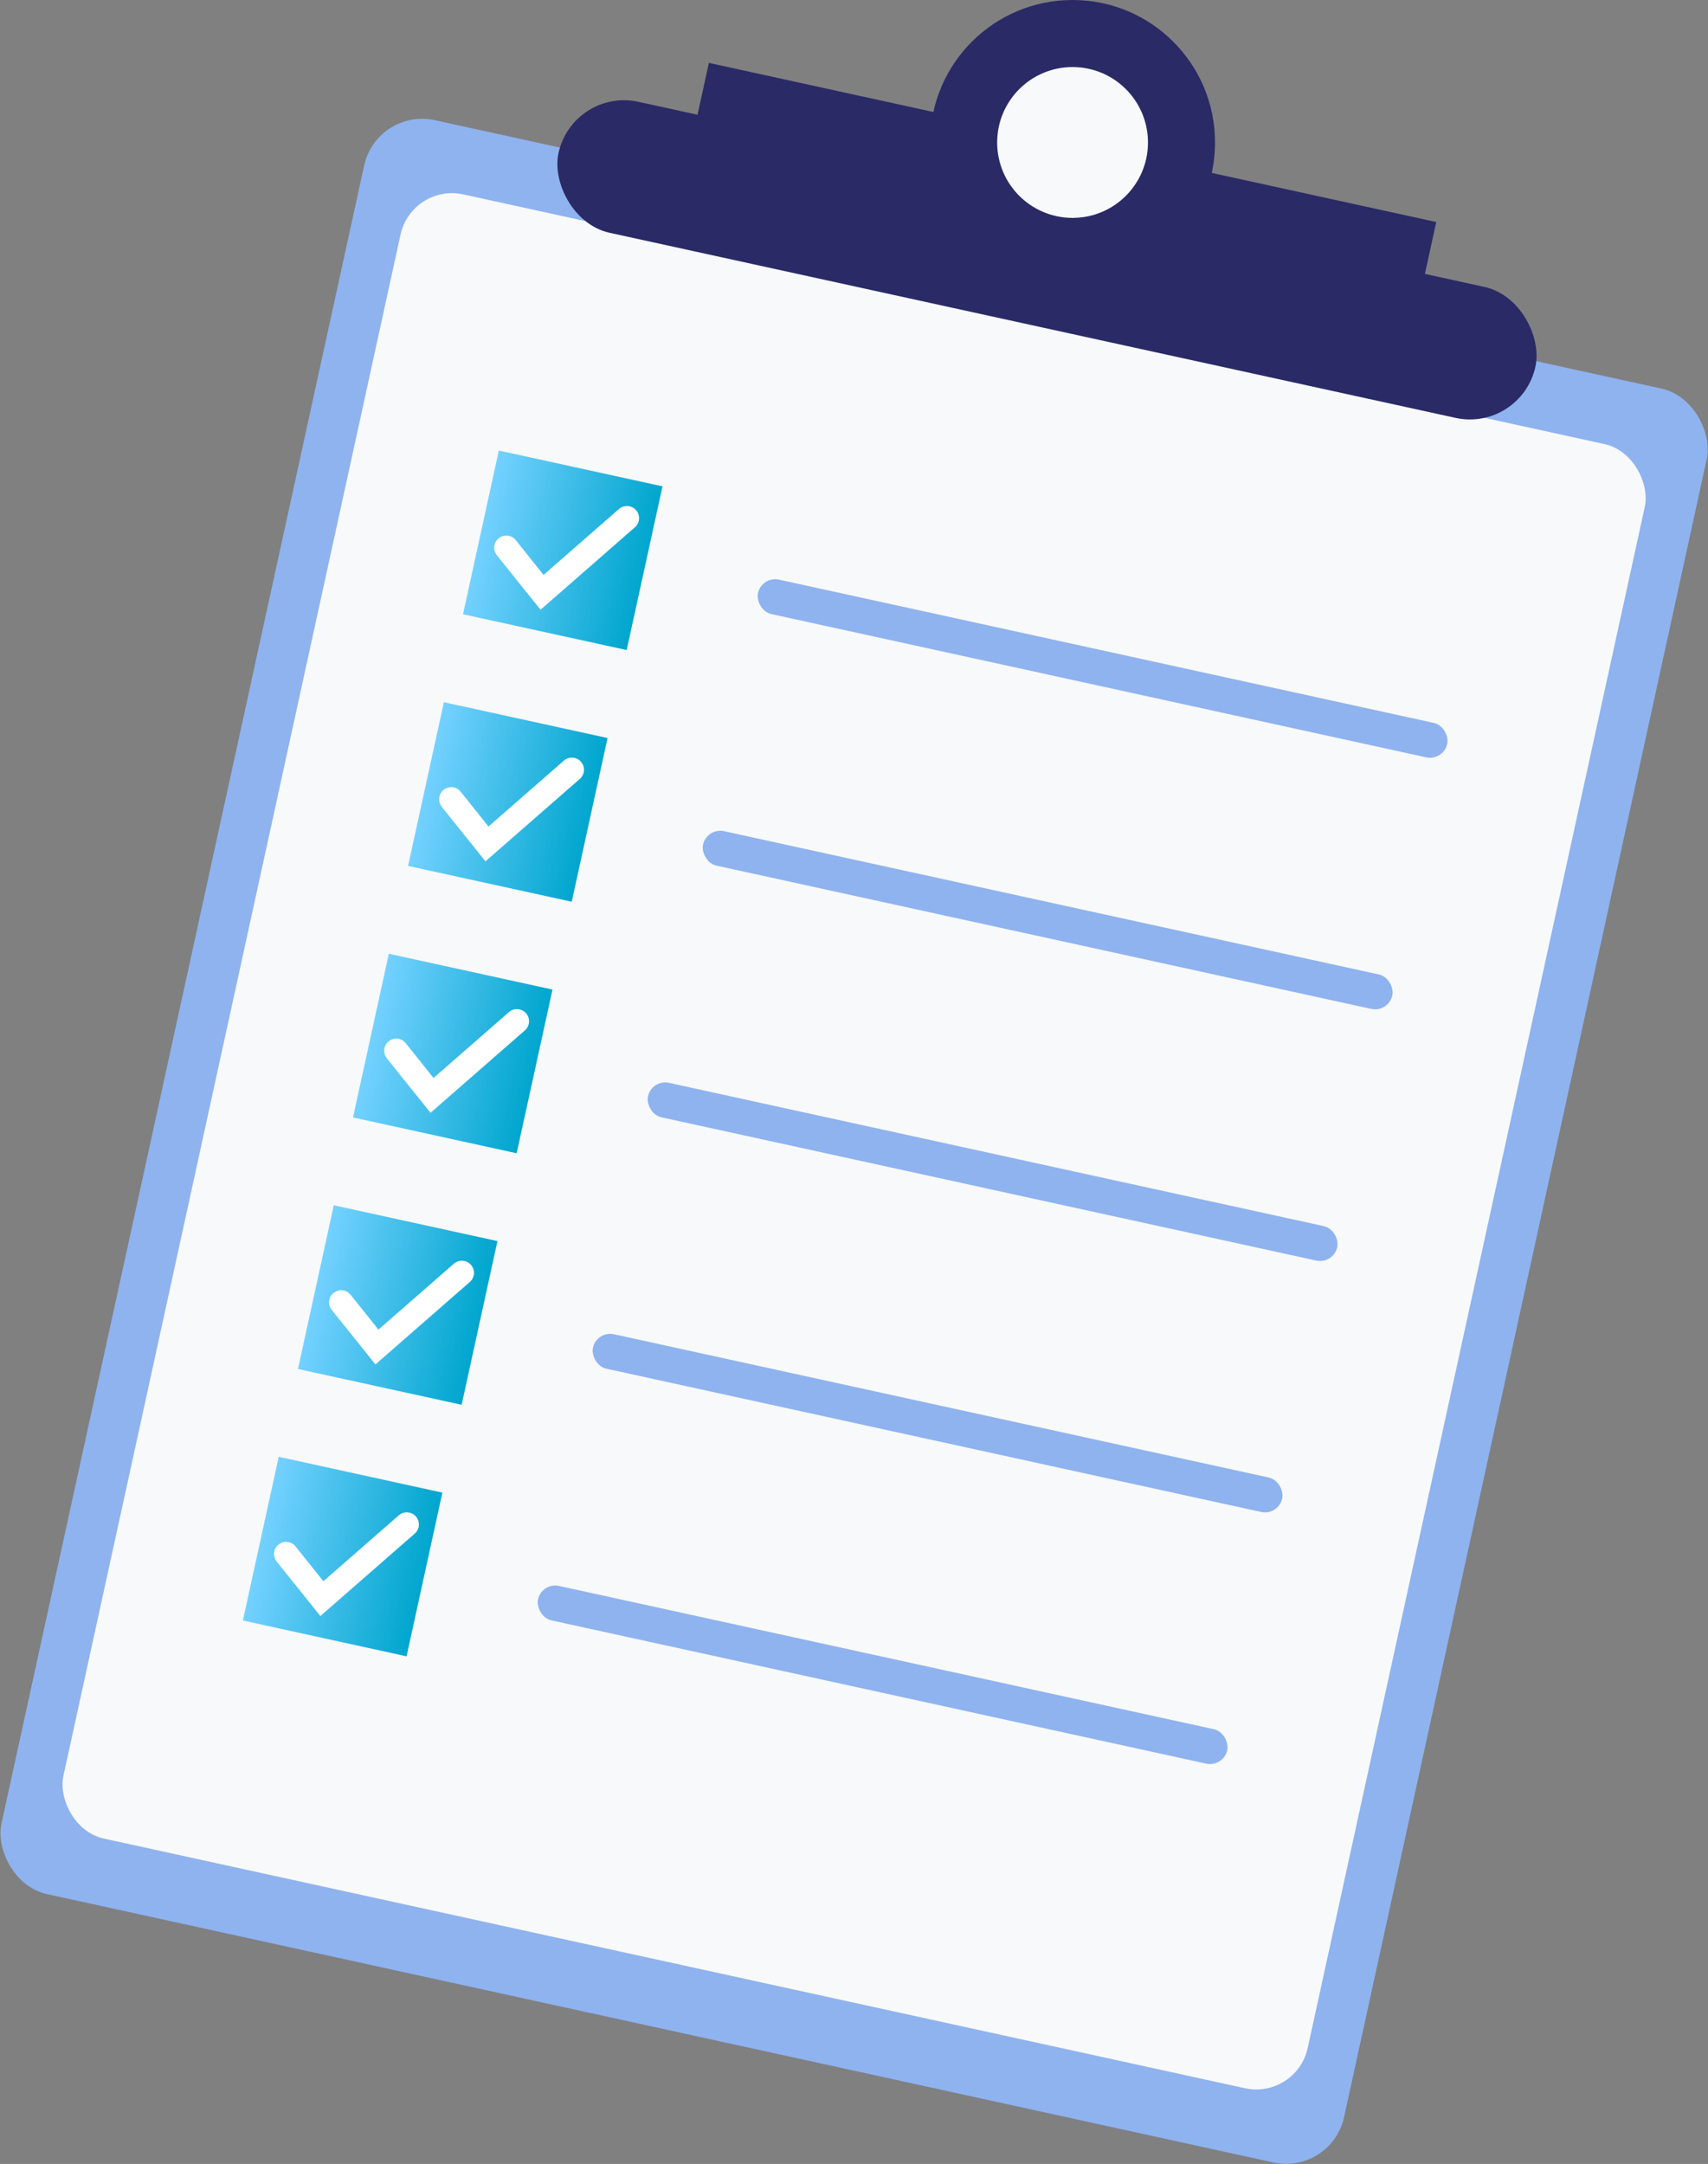 <?xml version="1.0" encoding="UTF-8"?>
<svg id="Vrstva_1" data-name="Vrstva 1" xmlns="http://www.w3.org/2000/svg" xmlns:xlink="http://www.w3.org/1999/xlink" viewBox="0 0 132.73 168.14">
  <rect x="0" y="0" width="132.73" height="168.14" fill="#808080" stroke="none"/>
  <defs>
    <style>
      .cls-1 {
        fill: #fff;
      }

      .cls-2 {
        fill: url(#Nepojmenovaný_přechod_18-2);
      }

      .cls-3 {
        fill: url(#Nepojmenovaný_přechod_18-4);
      }

      .cls-4 {
        fill: url(#Nepojmenovaný_přechod_18-5);
      }

      .cls-5 {
        fill: url(#Nepojmenovaný_přechod_18);
      }

      .cls-6 {
        fill: #8eb3ef;
      }

      .cls-7 {
        fill: #2a2a66;
      }

      .cls-8 {
        fill: #f8f9fa;
      }

      .cls-9 {
        fill: url(#Nepojmenovaný_přechod_18-3);
      }
    </style>
    <linearGradient id="Nepojmenovaný_přechod_18" data-name="Nepojmenovaný přechod 18" x1="-678.49" y1="65.01" x2="-665.46" y2="65.01" gradientTransform="translate(715.71 -22.25)" gradientUnits="userSpaceOnUse">
      <stop offset="0" stop-color="#74d1ff"/>
      <stop offset="1" stop-color="#00a6ce"/>
    </linearGradient>
    <linearGradient id="Nepojmenovaný_přechod_18-2" data-name="Nepojmenovaný přechod 18" x1="-678.49" y1="85.02" x2="-665.46" y2="85.02" gradientTransform="translate(711.43 -22.71)" xlink:href="#Nepojmenovaný_přechod_18"/>
    <linearGradient id="Nepojmenovaný_přechod_18-3" data-name="Nepojmenovaný přechod 18" x1="-678.49" y1="105.03" y2="105.03" gradientTransform="translate(707.16 -23.17)" xlink:href="#Nepojmenovaný_přechod_18"/>
    <linearGradient id="Nepojmenovaný_přechod_18-4" data-name="Nepojmenovaný přechod 18" x1="-678.49" y1="125.04" y2="125.04" gradientTransform="translate(702.88 -23.64)" xlink:href="#Nepojmenovaný_přechod_18"/>
    <linearGradient id="Nepojmenovaný_přechod_18-5" data-name="Nepojmenovaný přechod 18" x1="-678.49" y1="145.05" x2="-665.46" y2="145.05" gradientTransform="translate(698.6 -24.1)" xlink:href="#Nepojmenovaný_přechod_18"/>
  </defs>
  <rect class="cls-6" x="12.97" y="18.14" width="106.8" height="141.09" rx="4.61" ry="4.61" transform="translate(20.49 -12.14) rotate(12.34)"/>
  <rect class="cls-8" x="16.88" y="23.3" width="98.98" height="130.77" rx="4.09" ry="4.09" transform="translate(20.49 -12.14) rotate(12.34)"/>
  <rect class="cls-7" x="42.5" y="14.98" width="77.71" height="10.42" rx="5.21" ry="5.21" transform="translate(6.2 -16.92) rotate(12.34)"/>
  <rect class="cls-7" x="53.72" y="11" width="57.86" height="6.56" transform="translate(4.96 -17.34) rotate(12.34)"/>
  <circle class="cls-7" cx="83.35" cy="11.07" r="11.07"/>
  <circle class="cls-8" cx="83.35" cy="11.07" r="5.86"/>
  <g>
    <g>
      <rect class="cls-5" x="37.22" y="36.25" width="13.02" height="13.02" transform="translate(10.15 -8.36) rotate(12.34)"/>
      <rect class="cls-6" x="58.27" y="50.58" width="54.83" height="2.74" rx="1.37" ry="1.37" transform="translate(13.08 -17.12) rotate(12.34)"/>
      <path class="cls-1" d="m42,47.37l-3.39-4.23c-.32-.41-.26-1,.15-1.32.41-.33,1-.26,1.32.15l2.16,2.7,5.86-5.12c.39-.34.99-.3,1.33.09.34.39.3.99-.09,1.33l-7.34,6.41Z"/>
    </g>
    <g>
      <rect class="cls-2" x="32.95" y="55.8" width="13.02" height="13.02" transform="translate(14.23 -6.99) rotate(12.34)"/>
      <rect class="cls-6" x="54" y="70.12" width="54.83" height="2.74" rx="1.37" ry="1.37" transform="translate(17.16 -15.75) rotate(12.34)"/>
      <path class="cls-1" d="m37.72,66.92l-3.39-4.23c-.32-.41-.26-1,.15-1.32.41-.33,1-.26,1.32.15l2.16,2.7,5.86-5.12c.39-.34.99-.3,1.33.09.34.39.3.99-.09,1.33l-7.34,6.41Z"/>
    </g>
    <g>
      <rect class="cls-9" x="28.67" y="75.35" width="13.02" height="13.02" transform="translate(18.31 -5.63) rotate(12.34)"/>
      <rect class="cls-6" x="49.72" y="89.67" width="54.83" height="2.74" rx="1.37" ry="1.37" transform="translate(21.24 -14.38) rotate(12.34)"/>
      <path class="cls-1" d="m33.45,86.46l-3.39-4.23c-.32-.41-.26-1,.15-1.32.41-.33,1-.26,1.32.15l2.16,2.7,5.86-5.12c.39-.34.99-.3,1.33.09.34.39.3.99-.09,1.33l-7.34,6.41Z"/>
    </g>
    <g>
      <rect class="cls-3" x="24.39" y="94.89" width="13.02" height="13.02" transform="translate(22.39 -4.26) rotate(12.34)"/>
      <rect class="cls-6" x="45.44" y="109.21" width="54.83" height="2.74" rx="1.37" ry="1.37" transform="translate(25.32 -13.02) rotate(12.34)"/>
      <path class="cls-1" d="m29.17,106.01l-3.39-4.23c-.32-.41-.26-1,.15-1.32.41-.33,1-.26,1.32.15l2.16,2.7,5.86-5.12c.39-.34.99-.3,1.33.09.34.39.3.99-.09,1.33l-7.34,6.41Z"/>
    </g>
    <g>
      <rect class="cls-4" x="20.11" y="114.44" width="13.02" height="13.02" transform="translate(26.47 -2.9) rotate(12.34)"/>
      <rect class="cls-6" x="41.17" y="128.76" width="54.83" height="2.74" rx="1.37" ry="1.37" transform="translate(29.4 -11.65) rotate(12.34)"/>
      <path class="cls-1" d="m24.89,125.56l-3.39-4.23c-.32-.41-.26-1,.15-1.32.4-.33,1-.26,1.32.15l2.16,2.7,5.86-5.12c.39-.34.99-.3,1.33.09.34.39.3.99-.09,1.33l-7.34,6.41Z"/>
    </g>
  </g>
</svg>